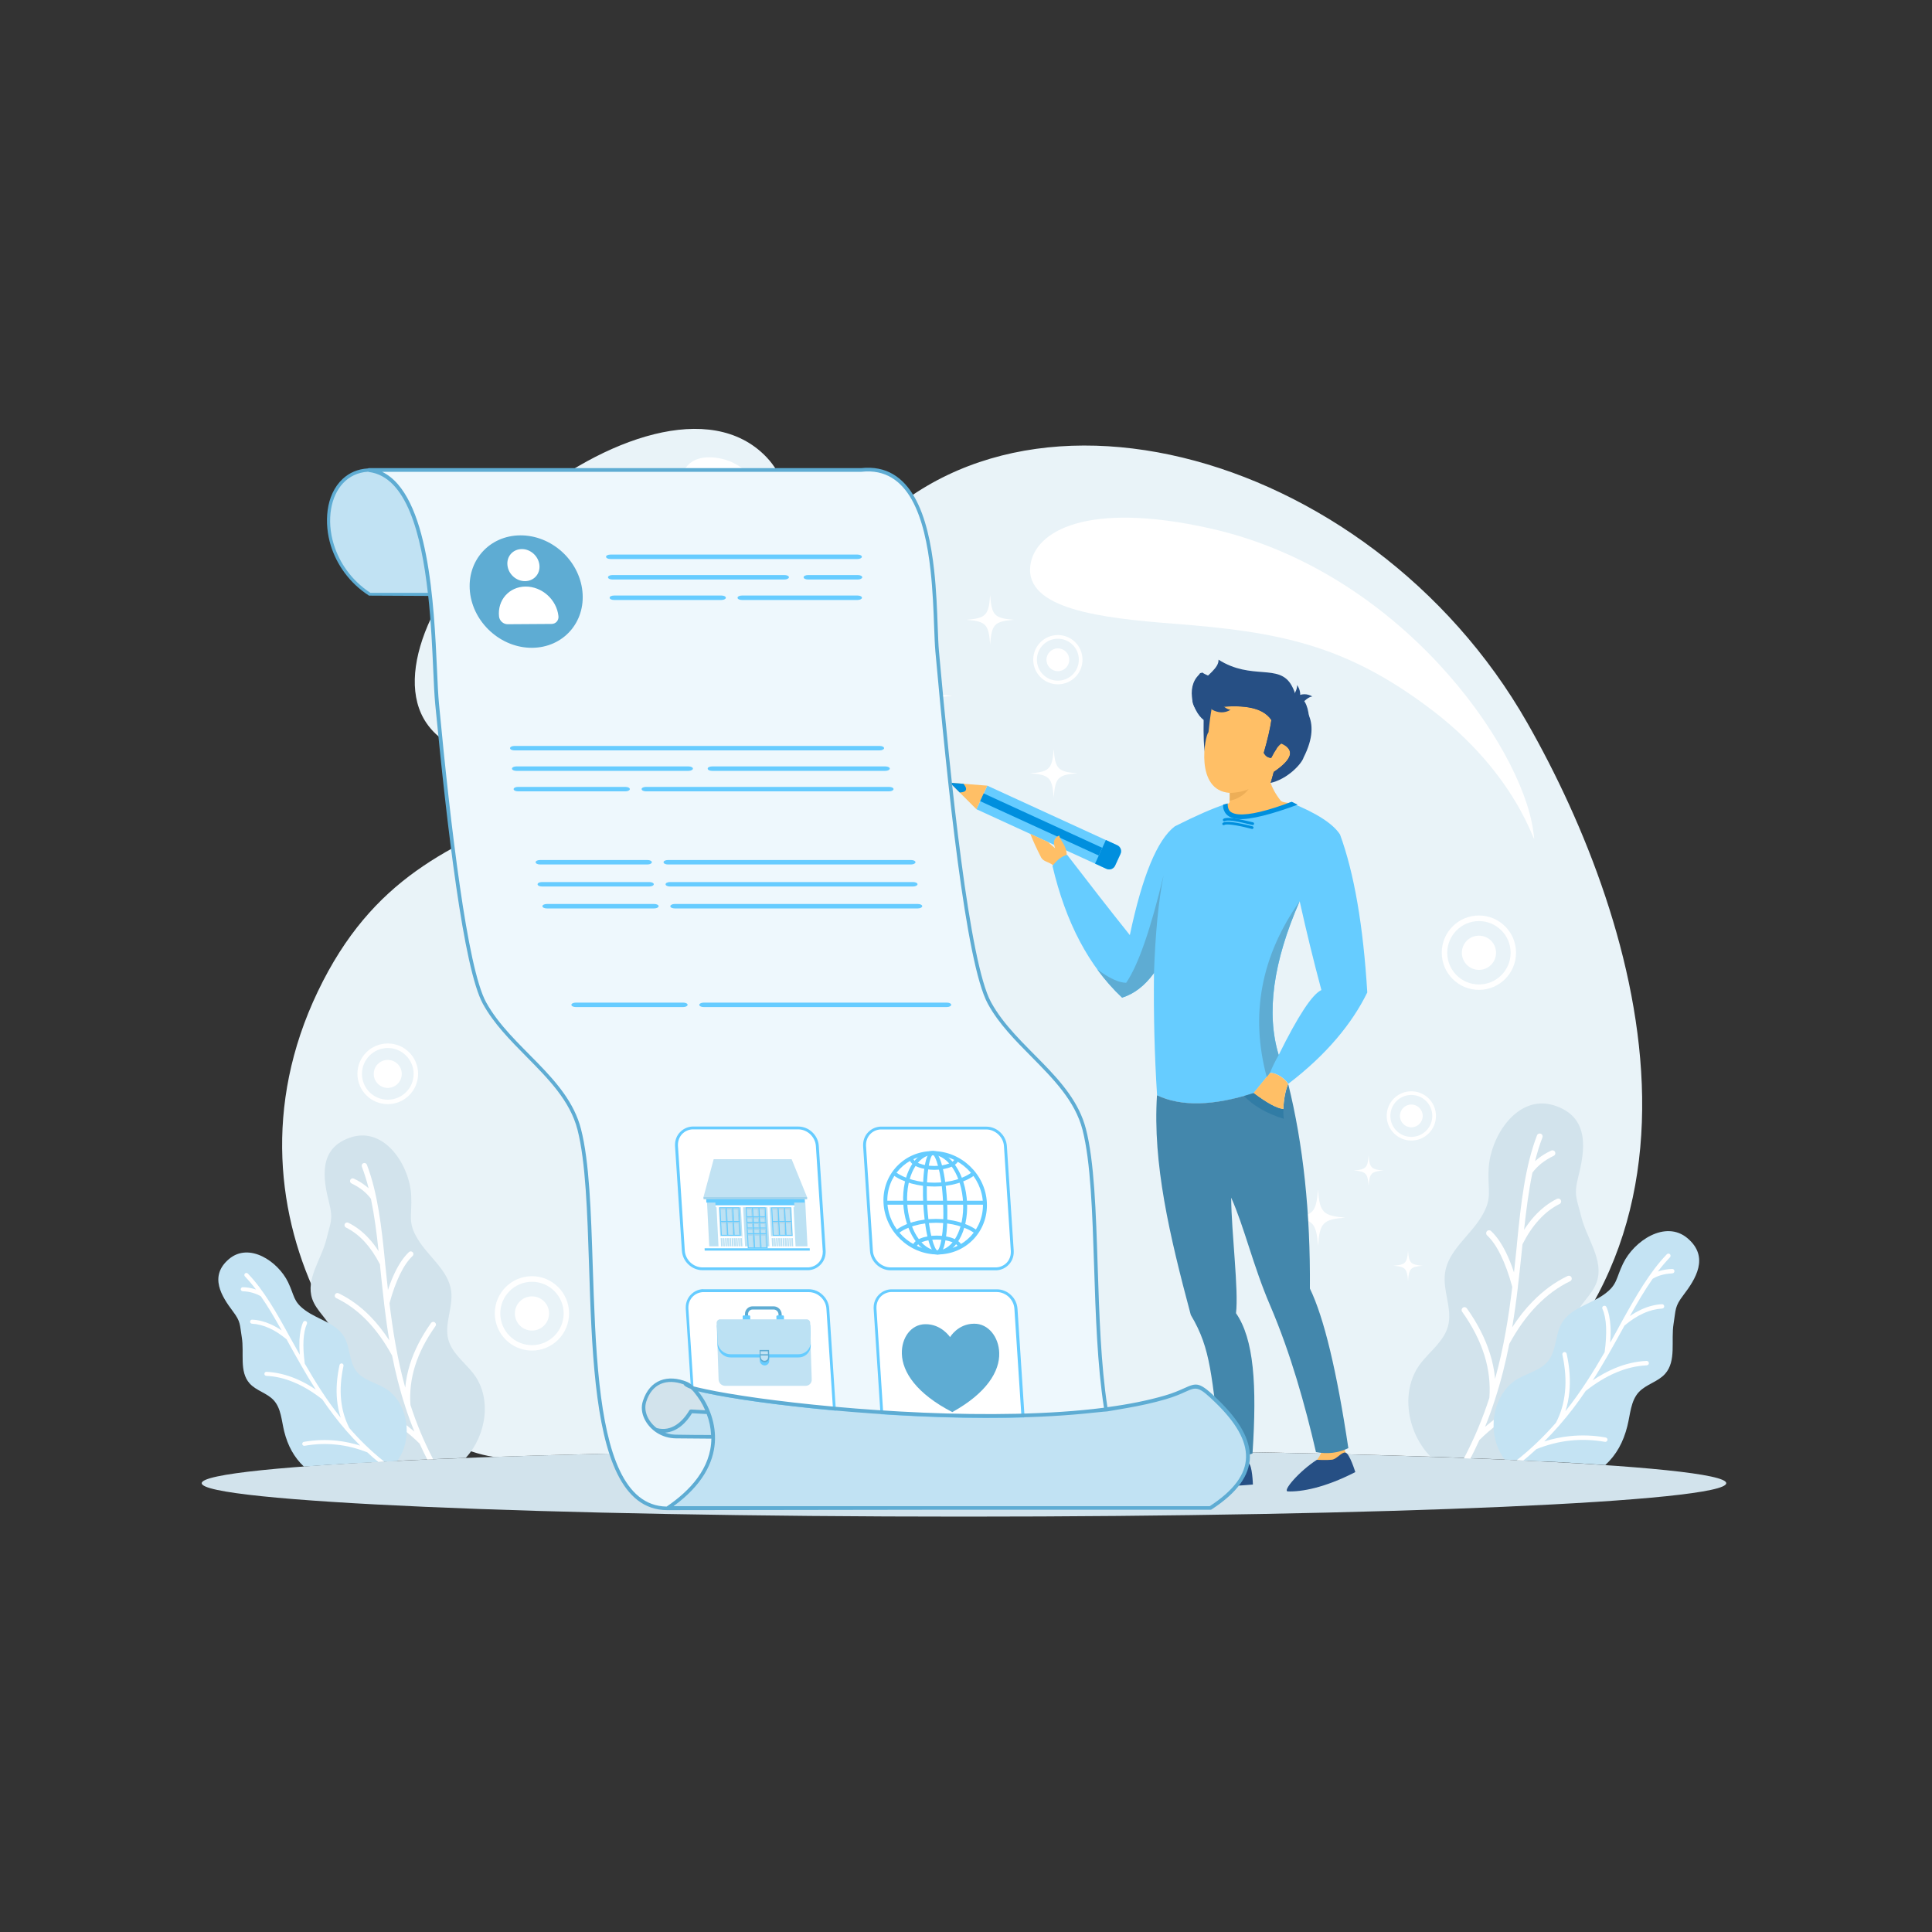 <svg xmlns="http://www.w3.org/2000/svg" enable-background="new 0 0 2000 2000" viewBox="0 0 2000 2000" id="Onlineregistrationform"><rect x="0" y="0" width="2000" height="2000" fill="#333333" stroke="none"/><path fill="#e9f3f8" fill-rule="evenodd" d="M997.9,1500.8c183.5,0,352.5,2.7,486.5,7.3c328-187.5,214.5-553,96.7-759.7
			c-163.9-287.7-551.3-391.1-711.5-161.6C652.1,898.5,442.3,789.7,329,1026.4c-113.3,236.6,58.8,463.5,182.3,481.8
			C645.4,1503.6,814.3,1500.8,997.9,1500.8L997.9,1500.8z M710.4,702.9c-84,63.9-222.8,113.4-269,45.5c-34.5-50.8,8-146,91.1-218.2
			c83.1-72.2,194.4-115.8,255-62.7C859.6,530.6,775.1,653.7,710.4,702.9z" clip-rule="evenodd" class="colore9eef8 svgShape"></path><path fill="#d2e3ec" fill-rule="evenodd" d="M997.9,1500.8c435.8,0,789.1,15.5,789.1,34.6c0,19.1-353.3,34.6-789.1,34.6c-435.8,0-789.1-15.5-789.1-34.6
			C208.8,1516.3,562.1,1500.8,997.9,1500.8z" clip-rule="evenodd" class="colord2deec svgShape"></path><path fill="#ffffff" fill-rule="evenodd" d="M1252.3,546.9c197.1,43.9,322.5,225.2,334.8,312.7c5,35.9-4.3-48.1-104.8-124.6
			c-89.8-68.4-159.8-81-266.7-89.3c-75.5-5.8-154.6-15.1-149-60.2C1071,549.8,1125.1,518.5,1252.3,546.9L1252.3,546.9z M737,473.5
			c33.9,2,54.6,29.9,56,62c0.6,13.7-10.1-22.1-47.7-27c-23.3-3.1-26.8,3.8-35.2-5.8C701.7,493.1,709.6,471.9,737,473.5z" clip-rule="evenodd" class="colorffffff svgShape"></path><path fill="#d2e3ec" fill-rule="evenodd" d="M489.5,1421.2c-9-11.3-21.7-20.6-25.4-34.5c-4.4-16.4,5.3-33.7,2.9-50.6c-3-21.2-23.4-35-34.5-53.3
			c-10.9-17.9-5.8-24-6.8-44.9c-1.5-31.6-27.4-71.4-61.9-60.7c-35,10.9-29.3,43.4-23.1,67.9c4.4,17.4,1.5,20-2.7,37.4
			c-5.2,21.1-21.8,41.5-14.8,62.1c4.3,12.7,16.8,21.3,21.3,34c5.1,14.3-1.1,29.9-3.5,44.9c-5,31.7,2.2,58,25.2,84.1
			c2.5,2.4,5,4.5,7.7,6.6c32.2-1.8,68.5-3.5,108.2-5l0.3-0.3C503.5,1485.9,509.8,1446.5,489.5,1421.2z" clip-rule="evenodd" class="colord2deec svgShape"></path><path fill="#ffffff" fill-rule="evenodd" d="M379.8,1205.7c-0.5-1.4-2.1-2.1-3.6-1.6c-1.4,0.5-2.1,2.1-1.6,3.6c2.7,7.2,5,14.6,7,22.4
			c-0.8-0.7-1.6-1.4-2.5-2.1c-3.8-3-8-5.7-12.8-7.9c-1.4-0.7-3-0.1-3.7,1.3c-0.6,1.4-0.1,3,1.3,3.7c4.4,2.1,8.3,4.5,11.7,7.2
			c3.2,2.6,6,5.5,8.4,8.7c3.5,16.9,5.9,35.1,7.9,54.2c-3.2-5-6.6-9.5-10.3-13.4c-6.3-6.9-13.3-12.2-21-16c-1.4-0.7-3-0.1-3.7,1.2
			c-0.7,1.4-0.1,3,1.2,3.7c7,3.5,13.5,8.4,19.4,14.8c5.8,6.4,11.1,14.1,15.8,23.3l0.5,5.2c1.2,11.4,2.4,23.1,3.8,35.1
			c0,0.1,0,0.2,0,0.3c1.5,12.5,3.2,25.3,5.4,38.2c-6-9.2-12.4-17.4-19.3-24.5c-10.1-10.4-21.2-18.5-33.2-24.3
			c-1.4-0.7-3-0.1-3.7,1.3c-0.7,1.4-0.1,3,1.3,3.7c11.5,5.5,22,13.2,31.7,23.2c9.6,9.9,18.3,22,26.1,36.3
			c3.4,17.2,7.7,34.7,13.5,52.4l0,0l0,0.1v0c2.8,8.7,6,17.4,9.6,26.2c-8.4-7.2-17.3-13.4-26.7-18.6c-13.1-7.3-27.2-12.7-42.2-16.2
			c-1.5-0.3-3,0.6-3.3,2.1c-0.3,1.5,0.6,3,2.1,3.3c14.6,3.4,28.2,8.6,40.8,15.6c12.5,7,24.1,15.7,34.7,26.3
			c2.5,5.4,5.1,10.9,7.9,16.4l6.1-0.3c-9.8-18.8-17.5-37.6-23.5-56.2c-1-13.5,0.6-27,4.8-40.5c4.3-13.7,11.3-27.4,21.1-41.1
			c0.9-1.2,0.6-3-0.7-3.9c-1.2-0.9-3-0.6-3.9,0.7c-10.1,14.2-17.3,28.4-21.8,42.6c-2.5,8.1-4.2,16.2-4.9,24.3
			c-8.3-30-12.9-59.3-16.3-87.3c3.2-11.9,6.9-21.9,10.9-30.1c4-8.2,8.3-14.5,13-18.9c1.1-1,1.2-2.8,0.1-3.9c-1-1.1-2.8-1.2-3.9-0.1
			c-5.2,4.9-9.9,11.7-14.2,20.5c-2.7,5.4-5.2,11.7-7.5,18.7c-0.8-7.4-1.6-14.7-2.3-21.8l-0.6-5.6c0-0.1,0-0.2,0-0.3
			C395,1269.6,391,1235.1,379.8,1205.7z" clip-rule="evenodd" class="colorffffff svgShape"></path><path fill="#c4e3f3" fill-rule="evenodd" d="M396.9,1436.1c-9.6-5.2-21.2-7.9-27.9-16.5c-7.9-10.2-6.3-25.1-13-36.1c-8.4-13.9-26.7-17.4-39.8-26.9
			c-12.9-9.3-11.1-15-18-29.3c-10.4-21.5-40.2-41.6-61.1-24c-21.2,17.9-7.5,38.9,4,54.2c8.2,10.9,7,13.4,9.2,26.9
			c2.7,16.2-2.9,35.4,8.1,47.7c6.8,7.6,18,9.9,24.9,17.4c7.8,8.5,8.1,21.1,10.9,32.3c3.7,14.8,10.2,26.8,20.4,36.4
			c27.6-2.1,60.1-4,96.7-5.8c2.8-4,5.1-8.4,6.7-13C425.8,1477,418.5,1447.7,396.9,1436.1z" clip-rule="evenodd" class="colorc4def3 svgShape"></path><path fill="#ffffff" fill-rule="evenodd" d="M256.6,1318.4c-0.8-0.8-2.1-0.9-3-0.1c-0.8,0.8-0.9,2.1-0.1,3c4,4.2,7.8,8.7,11.5,13.6
			c-0.8-0.3-1.5-0.5-2.3-0.7c-3.5-1-7.3-1.6-11.3-1.7c-1.2,0-2.1,0.9-2.2,2c0,1.2,0.9,2.1,2,2.2c3.7,0.1,7.1,0.7,10.3,1.6
			c3,0.9,5.8,2,8.5,3.6c7.5,10.7,14.5,22.7,21.6,35.4c-3.7-2.5-7.4-4.6-11.1-6.3c-6.4-2.9-12.9-4.6-19.4-4.9c-1.2-0.1-2.1,0.8-2.2,2
			c-0.1,1.2,0.8,2.1,2,2.2c5.9,0.3,11.9,1.9,17.9,4.6c6,2.7,11.9,6.6,17.9,11.6l1.9,3.5c4.2,7.6,8.5,15.4,13.1,23.3
			c0,0.1,0.1,0.2,0.1,0.2c4.7,8.3,9.7,16.6,15.1,25c-6.9-4.7-13.8-8.4-20.7-11.3c-10.1-4.2-20.2-6.6-30.3-7.1
			c-1.2-0.1-2.1,0.8-2.2,2c-0.1,1.2,0.8,2.1,2,2.2c9.6,0.4,19.3,2.7,28.9,6.8c9.6,4,19.3,9.9,29,17.5c7.5,11,15.7,21.9,24.9,32.5
			l0,0l0,0l0,0c4.5,5.2,9.3,10.3,14.4,15.4c-8-2.5-16-4.2-24.1-5.1c-11.3-1.2-22.7-0.8-34.2,1.2c-1.1,0.2-1.9,1.3-1.7,2.4
			c0.2,1.1,1.3,1.9,2.4,1.7c11.1-2,22.2-2.4,33-1.2c10.8,1.1,21.4,3.8,32,8c3.6,3.4,7.4,6.7,11.3,9.9l6.2-0.3
			c-13.7-10.9-25.6-22.6-36.1-34.7c-4.7-9.1-7.6-19-8.6-29.6c-1.1-10.8-0.2-22.4,2.5-34.9c0.2-1.1-0.5-2.2-1.6-2.5
			c-1.1-0.2-2.2,0.5-2.5,1.6c-2.8,12.9-3.7,24.9-2.6,36.2c0.6,6.4,1.9,12.5,3.8,18.4c-14.7-18.4-26.6-37.5-37.2-56
			c-1.2-9.2-1.7-17.3-1.3-24.2c0.4-6.9,1.5-12.5,3.5-17c0.5-1.1,0-2.3-1.1-2.8c-1.1-0.5-2.3,0-2.8,1.1c-2.2,4.9-3.4,11.1-3.8,18.5
			c-0.2,4.6-0.1,9.7,0.3,15.2c-2.8-4.9-5.4-9.8-8.1-14.5l-2.1-3.7c0-0.1-0.1-0.1-0.1-0.2C286.1,1358.5,273.1,1335.6,256.6,1318.4z" clip-rule="evenodd" class="colorffffff svgShape"></path><path fill="#d2e3ec" fill-rule="evenodd" d="M1471.3,1410.5c9.8-12.3,23.6-22.5,27.7-37.7c4.8-17.9-5.8-36.8-3.1-55.2c3.3-23.1,25.6-38.1,37.7-58.1
			c11.8-19.6,6.3-26.2,7.4-49c1.6-34.4,29.9-77.9,67.5-66.3c38.2,11.9,32,47.4,25.3,74.1c-4.8,19-1.7,21.8,3,40.8
			c5.6,23,23.8,45.3,16.2,67.8c-4.7,13.9-18.3,23.3-23.2,37.1c-5.6,15.6,1.2,32.6,3.8,49c5.5,34.6-2.4,63.3-27.5,91.8
			c-3,2.9-6.2,5.5-9.5,8c-34.7-1.8-73.5-3.4-115.6-4.8c-0.6-0.6-1.2-1.2-1.7-1.8C1456.1,1481.2,1449.3,1438.1,1471.3,1410.5z" clip-rule="evenodd" class="colord2deec svgShape"></path><path fill="#ffffff" fill-rule="evenodd" d="M1591.1,1175.3c0.6-1.6,2.3-2.3,3.9-1.7c1.6,0.6,2.3,2.3,1.7,3.9c-3,7.8-5.5,16-7.6,24.5
			c0.9-0.8,1.8-1.5,2.7-2.3c4.1-3.3,8.8-6.2,14-8.6c1.5-0.7,3.3-0.1,4,1.4c0.7,1.5,0.1,3.3-1.4,4c-4.8,2.3-9,4.9-12.8,7.9
			c-3.5,2.8-6.6,6-9.2,9.5c-3.9,18.4-6.4,38.3-8.7,59.2c3.5-5.4,7.2-10.3,11.2-14.6c6.9-7.5,14.5-13.3,22.9-17.5
			c1.5-0.7,3.3-0.1,4,1.4c0.7,1.5,0.1,3.3-1.4,4c-7.7,3.8-14.7,9.2-21.1,16.2c-6.4,6.9-12.1,15.4-17.2,25.4l-0.6,5.7
			c-1.3,12.5-2.6,25.2-4.2,38.3c0,0.1,0,0.3,0,0.4c-1.6,13.6-3.5,27.6-5.9,41.7c6.5-10.1,13.5-19,21.1-26.7
			c11-11.3,23.1-20.2,36.3-26.5c1.5-0.7,3.3-0.1,4,1.4c0.7,1.5,0.1,3.3-1.4,4c-12.5,6-24,14.5-34.5,25.3c-10.5,10.8-20,24-28.5,39.6
			c-3.7,18.8-8.4,37.9-14.7,57.2l0,0l0,0.1l0,0c-3.1,9.5-6.5,19-10.4,28.6c9.1-7.8,18.8-14.6,29.1-20.3c14.3-8,29.7-13.8,46.1-17.6
			c1.6-0.4,3.3,0.6,3.6,2.3c0.4,1.6-0.6,3.2-2.3,3.6c-15.9,3.7-30.7,9.4-44.5,17c-13.6,7.6-26.3,17.1-37.9,28.7
			c-2.9,6.4-5.9,12.7-9.2,19.1l-6.7-0.3c11-21,19.6-41.9,26.3-62.6c1.1-14.7-0.6-29.5-5.2-44.2c-4.7-14.9-12.3-29.9-23-44.9
			c-1-1.4-0.6-3.2,0.7-4.2c1.4-1,3.2-0.6,4.2,0.7c11,15.5,18.9,31,23.8,46.5c2.8,8.8,4.6,17.6,5.4,26.5
			c9.1-32.7,14.1-64.7,17.8-95.2c-3.5-12.9-7.5-23.9-11.9-32.8c-4.3-8.9-9.1-15.8-14.2-20.6c-1.2-1.1-1.3-3.1-0.1-4.3
			c1.1-1.2,3.1-1.3,4.3-0.1c5.6,5.3,10.8,12.8,15.5,22.4c2.9,5.9,5.6,12.7,8.2,20.4c0.9-8.1,1.7-16,2.5-23.8l0.6-6.1
			c0-0.1,0-0.2,0-0.3C1574.5,1245.1,1578.8,1207.4,1591.1,1175.3z" clip-rule="evenodd" class="colorffffff svgShape"></path><path fill="#c4e3f3" fill-rule="evenodd" d="M1572.4,1426.7c10.5-5.7,23.1-8.6,30.4-18c8.7-11.1,6.9-27.4,14.2-39.4c9.1-15.2,29.1-19,43.5-29.3
			c14.1-10.1,12.1-16.4,19.7-32c11.3-23.5,43.9-45.4,66.7-26.2c23.1,19.6,8.2,42.5-4.4,59.1c-9,11.8-7.6,14.7-10,29.3
			c-2.9,17.7,3.1,38.6-8.8,52c-7.4,8.3-19.7,10.8-27.2,18.9c-8.5,9.2-8.8,23.1-11.9,35.3c-4.1,16.4-11.3,29.6-22.8,40.2
			c-30.1-2.1-65.1-4-104.2-5.7c-3.4-4.7-6.2-9.8-8.1-15.3C1540.9,1471.4,1548.9,1439.4,1572.4,1426.7z" clip-rule="evenodd" class="colorc4def3 svgShape"></path><path fill="#ffffff" fill-rule="evenodd" d="M1725.5 1298.4c.9-.9 2.3-.9 3.2-.1.9.9.9 2.3.1 3.2-4.4 4.6-8.6 9.5-12.6 14.8.8-.3 1.7-.6 2.5-.8 3.8-1.1 7.9-1.7 12.3-1.9 1.3 0 2.3.9 2.4 2.2 0 1.3-.9 2.3-2.2 2.4-4 .2-7.7.7-11.2 1.7-3.3.9-6.4 2.2-9.2 3.9-8.2 11.7-15.8 24.8-23.6 38.6 4-2.8 8.1-5 12.1-6.9 7-3.2 14.1-5 21.1-5.4 1.3-.1 2.3.9 2.4 2.1.1 1.3-.9 2.3-2.1 2.4-6.5.4-13 2-19.5 5-6.5 2.9-13 7.1-19.5 12.6l-2.1 3.8c-4.6 8.3-9.3 16.8-14.2 25.4 0 .1-.1.2-.1.2-5.2 9-10.6 18.2-16.5 27.3 7.5-5.1 15.1-9.2 22.6-12.4 11-4.6 22.1-7.2 33.1-7.7 1.3-.1 2.3.9 2.4 2.2.1 1.3-.9 2.3-2.2 2.4-10.5.5-21 2.9-31.6 7.4-10.5 4.4-21 10.8-31.6 19.1-8.1 12-17.1 23.9-27.2 35.5l0 0 0 0 0 0c-5 5.7-10.2 11.3-15.7 16.8 8.7-2.8 17.5-4.6 26.3-5.5 12.3-1.3 24.8-.9 37.3 1.4 1.2.2 2.1 1.4 1.9 2.6-.2 1.2-1.4 2.1-2.6 1.9-12.2-2.1-24.2-2.6-36.1-1.3-11.7 1.2-23.4 4.2-34.9 8.8-4.3 4-8.8 7.9-13.5 11.8l-6.9-.3c15.5-12.2 28.8-25.3 40.6-38.8 5.2-9.9 8.3-20.7 9.4-32.3 1.2-11.8.2-24.5-2.7-38.1-.3-1.2.5-2.4 1.7-2.7 1.2-.3 2.4.5 2.7 1.7 3.1 14 4 27.2 2.8 39.5-.7 7-2 13.6-4.1 20 16-20.1 29-40.9 40.6-61.1 1.4-10.1 1.8-18.9 1.5-26.4-.4-7.5-1.6-13.7-3.8-18.5-.5-1.2 0-2.5 1.2-3 1.2-.5 2.5 0 3 1.2 2.4 5.4 3.7 12.1 4.2 20.2.3 5 .1 10.5-.3 16.6 3-5.4 5.9-10.6 8.8-15.9l2.2-4.1c0-.1.1-.2.1-.2C1693.3 1342.1 1707.5 1317.1 1725.5 1298.4zM940.6 673.2c-2.8 38.8-8.5 44.1-45.5 47.1 37 3 42.7 8.3 45.5 47.1 2.8-38.8 8.5-44.1 45.5-47.1C949.1 717.3 943.4 711.9 940.6 673.2L940.6 673.2zM1090.8 775.4c-1.5 20.7-4.6 23.6-24.3 25.1 19.7 1.6 22.8 4.4 24.3 25.1 1.5-20.7 4.6-23.5 24.3-25.1C1095.4 798.9 1092.3 796.1 1090.8 775.4L1090.8 775.4zM1025 616.1c-1.5 21-4.6 23.9-24.6 25.5 20 1.6 23.1 4.5 24.6 25.5 1.5-21 4.6-23.9 24.6-25.5C1029.6 640 1026.5 637.1 1025 616.1zM886.1 1308.7c2.3 31.4 6.9 35.7 36.9 38.2-29.9 2.4-34.6 6.7-36.9 38.2-2.3-31.4-6.9-35.7-36.9-38.2C879.2 1344.4 883.8 1340.1 886.1 1308.7L886.1 1308.7zM764.4 1391.5c1.2 16.8 3.7 19.1 19.7 20.4-16 1.3-18.5 3.6-19.7 20.4-1.2-16.8-3.7-19.1-19.7-20.4C760.7 1410.6 763.2 1408.3 764.4 1391.5L764.4 1391.5zM817.7 1262.5c1.2 17 3.7 19.3 19.9 20.6-16.2 1.3-18.7 3.7-19.9 20.6-1.2-17-3.7-19.3-19.9-20.6C813.9 1281.8 816.4 1279.4 817.7 1262.5zM1364.4 1231.3c-1.8 24-5.3 27.4-28.2 29.2 22.9 1.8 26.5 5.2 28.2 29.2 1.8-24 5.3-27.4 28.2-29.2C1369.7 1258.6 1366.1 1255.3 1364.4 1231.3L1364.4 1231.3zM1457.6 1294.7c-.9 12.8-2.8 14.6-15.1 15.6 12.2 1 14.1 2.8 15.1 15.6.9-12.8 2.8-14.6 15.1-15.6C1460.4 1309.3 1458.5 1307.5 1457.6 1294.7L1457.6 1294.7zM1416.8 1195.9c-.9 13-2.9 14.8-15.3 15.8 12.4 1 14.3 2.8 15.3 15.8.9-13 2.9-14.8 15.3-15.8C1419.6 1210.7 1417.7 1208.9 1416.8 1195.9z" clip-rule="evenodd" class="colorffffff svgShape"></path><path fill="#66ccff" fill-rule="evenodd" d="M1010.8,837.7l11.2-24.4c60,27.5,74.7,34.2,134.7,61.8c3.4,1.5,4.8,5.5,3.3,8.9l-5.6,12.2
			c-1.5,3.3-5.5,4.8-8.9,3.3C1085.5,871.9,1070.8,865.2,1010.8,837.7z" clip-rule="evenodd" class="color88b9e3 svgShape"></path><polygon fill="#ffbf66" fill-rule="evenodd" points="1022 813.3 1010.8 837.7 983.4 810.3" clip-rule="evenodd" class="colorf9af79 svgShape"></polygon><rect width="8.8" height="135.1" x="1073.5" y="786" fill="#008fde" fill-rule="evenodd" clip-rule="evenodd" transform="rotate(-65.362 1077.822 853.573)" class="color4189c9 svgShape"></rect><path fill="#008fde" fill-rule="evenodd" d="M1144.8 869.6l-11.2 24.4 11.8 5.4c3.3 1.5 7.3.1 8.9-3.3l5.6-12.2c1.5-3.3.1-7.3-3.3-8.9L1144.8 869.6zM993.5 820.4c7.2-.4 8.5-3.4 3.9-9l-14-1.1L993.5 820.4z" clip-rule="evenodd" class="color4189c9 svgShape"></path><path fill="#ffbf66" fill-rule="evenodd" d="M1104.3,886c-0.2-11.8-6.5-14.7-7.8-21.1c-5.4,2.4-6.8,6.8-4.2,13.2c-2.5-2-4.9-4.1-7.3-6.4
			c-7.9-3.6-14-6.4-18.4-8.5c2.7,7.1,6.5,15.3,11.3,24.7c2.9,4.5,7.2,3.7,12.6,8.1C1095.1,890.6,1099.7,887.3,1104.3,886z" clip-rule="evenodd" class="colorf9af79 svgShape"></path><path fill="#264f84" fill-rule="evenodd" d="M1259.2,796.8c36.7,13.3,60.3,14.6,70.7,3.9c10.6-2.5,17.5-11.8,20.7-28.1c10.9-24.8,1.6-64.4-13.8-44.8
			c-12.7-32.5-63.8-13.7-92.5-31.7c-17.5,11.4-10.8,39.6,1.7,49.2C1245.5,777.6,1247.2,794.9,1259.2,796.8z" clip-rule="evenodd" class="color263c84 svgShape"></path><path fill="#264f84" fill-rule="evenodd" d="M1345,731.3c-4-3.1-5.2-6.4-3.8-10c6.1-3.4,11.9-3.5,17.4-0.3C1355.3,721.1,1350.7,724.6,1345,731.3z" clip-rule="evenodd" class="color263c84 svgShape"></path><path fill="#264f84" fill-rule="evenodd" d="M1337.5 722.7c2.8 3.2 5.4 3.9 7.8 2.1 1.5-6 .6-11.2-2.6-15.7C1343.1 712.1 1341.3 716.7 1337.5 722.7zM1318 736.3c6.9-2.7 12.2-1.8 15.7 2.7-.3 10.4-5.7 31.2-13.9 35.8C1318.4 773.9 1318.7 751.9 1318 736.3z" clip-rule="evenodd" class="color263c84 svgShape"></path><path fill="#264f84" fill-rule="evenodd" d="M1315.5,726.3c11.7,5.7,15.6,10.8,11.6,15.4c-17.7,2.6-34.6,0.7-50.7-5.7
			C1286.1,736.8,1299.1,733.6,1315.5,726.3z" clip-rule="evenodd" class="color263c84 svgShape"></path><path fill="#264f84" fill-rule="evenodd" d="M1246.8,743.8c13.2-13.4,38.2-15,72.7-2.4c21.8-5.4,26.7-15.5,17.5-31.9c-13-23.1-41.1-4.8-75.6-26.6
			C1262.6,699.8,1211.3,714.3,1246.8,743.8z" clip-rule="evenodd" class="color263c84 svgShape"></path><path fill="#ffbf66" fill-rule="evenodd" d="M1329.6,755.2c-9.1-2-8.3,16.8-7.6,26.1C1323.4,799.6,1344,758.2,1329.6,755.2z" clip-rule="evenodd" class="colorf9af79 svgShape"></path><path fill="#ffbf66" fill-rule="evenodd" d="M1340.3,831.3c-5.1,0.4-13-0.6-14.5-2.4c-5.4-6.8-9.1-14-10.5-18.5c1-3,2.2-6.8,3.3-11.3
			c19.5-13.2,22.2-23,8-29.4c-2.9,1.6-6.4,6.5-10.6,14.8c-3.4-0.1-5.9-1.9-7.7-5.2c4-13.9,6.6-25.3,7.9-34
			c-9.6-14.3-32.1-16.3-61.8-12.5c-1.4,7.9-2.5,16.3-3.4,25.2c-3.7,3.4-14.5,60.5,22.1,62.8c0.2,4.2-0.1,9.3-0.4,9.9
			c-0.4,0.9-1.9,1.8-4,2.5l0,0C1268,852.7,1291.9,852,1340.3,831.3z" clip-rule="evenodd" class="colorf9af79 svgShape"></path><path fill="#264f84" fill-rule="evenodd" d="M1254.3,732.9c29.8-3.9,52.2-1.8,61.8,12.5c-1.2,8.7-3.8,20-7.9,34c1.7,3.3,4.3,5.1,7.7,5.2
			c4.2-8.3,7.8-13.2,10.6-14.8c14.2,6.4,11.5,16.2-8,29.4c-1.1,4.6-2.2,8.3-3.3,11.3c17.5-3.9,32.2-19.6,34.3-26.4
			c20.5-40.3-2.4-57.4-14.6-63.6c-5.4-39.9-63.4-4.6-92.4-23.9C1231.1,712.5,1245.3,732.5,1254.3,732.9z" clip-rule="evenodd" class="color263c84 svgShape"></path><path fill="#edae57" fill-rule="evenodd" d="M1292.6,816.8c-4.8,2.3-11.3,3.7-19.6,4.1c0.2,2.8,0,6-0.1,8C1281.2,827.3,1287.8,823.2,1292.6,816.8z" clip-rule="evenodd" class="colored7d57 svgShape"></path><path fill="#264f84" fill-rule="evenodd" d="M1258.6,723.1c-4.5,3.5-5.9,7.2-4.3,11.3c6.9,3.9,13.4,4,19.6,0.4C1270.1,734.6,1265,730.6,1258.6,723.1z" clip-rule="evenodd" class="color263c84 svgShape"></path><path fill="#ffbf66" fill-rule="evenodd" d="M1386.4,1482.8l6.6,21.2c1.1,2.6,4.5,8.8,5.2,11.3c2.3,9.3-43.2,2.5-35-3.9c0.7-0.6,5.2-6.9,4.7-10.1
			c-0.8-5-3-12.7-3-12.7L1386.4,1482.8z" clip-rule="evenodd" class="colorf9af79 svgShape"></path><path fill="#264f84" fill-rule="evenodd" d="M1363.2,1511.2c0,0,10.4,0.5,15.5-0.1c5.1-0.5,10.2-8.2,14.1-7.4c4.3,0.8,10.2,20.2,10.2,20.2
			c-31.9,16.4-55.8,20.5-69.8,20C1327.1,1543.7,1345.1,1522.8,1363.2,1511.2z" clip-rule="evenodd" class="color263c84 svgShape"></path><path fill="#ffbf66" fill-rule="evenodd" d="M1291.8,1492.9l0.8,22.2c0.4,2.8,2.1,9.7,2,12.3c-0.2,9.6-42.4-9-32.7-13c0.9-0.4,6.8-5.3,7.2-8.6
			c0.5-5.1,0.5-13,0.5-13L1291.8,1492.9z" clip-rule="evenodd" class="colorf9af79 svgShape"></path><path fill="#264f84" fill-rule="evenodd" d="M1261.9,1514.2c0,0,9.9,3.2,15,4c5.1,0.8,12-5.2,15.6-3.5c3.9,1.9,4.5,22.1,4.5,22.1s-59.2,5.1-72.6,1
			C1218.5,1536,1241.4,1520.6,1261.9,1514.2z" clip-rule="evenodd" class="color263c84 svgShape"></path><path fill="#66ccff" fill-rule="evenodd" d="M1089.5,896.3c13.7,58.6,37.7,104.1,72.1,136.4c12.4-3.8,23.4-12.2,33-25.4c-0.5,42.4,0.5,84.6,3.2,126.6
			c25.1,11.9,58.4,11.1,100-2.3l16.9-20.8c4.3-0.8,14.2,3.9,18.9,11.2c39.5-30.1,66.1-62.5,81.8-94.6
			c-4.2-69.1-13.6-123.6-28.2-163.5c-7.3-11.3-24.6-22.4-51.8-33.3c-45,19.3-67.2,19.9-66.6,1.8c-13.2,4.3-30.8,12-52.6,23
			c-18.2,13.8-33.7,51.4-46.6,112.6c-20.9-26.1-42.5-53.9-64.9-83.1C1099.5,886.2,1094.5,890,1089.5,896.3L1089.5,896.3z
			 M1323.7,1092.1c-13.1-43-5.9-96.1,21.7-159.2c6.9,31.1,14.4,61.8,22.5,92C1358.4,1029.2,1343.7,1051.7,1323.7,1092.1z" clip-rule="evenodd" class="color88b9e3 svgShape"></path><path fill="#4387ac" fill-rule="evenodd" d="M1328.5,1148.1c-6.4-0.5-16.7-6-30.8-16.6c-41.6,13.4-74.9,14.2-100,2.3c-4.5,70.7,12.9,144.8,35,227.4
			c21.6,36.3,20.7,61.7,32.2,145.4c6.4,4.6,16.9,3.9,31.7-2c4.7-71.3,1.4-118.5-17.1-145.2c2.9-23.9-4.7-82.7-5-119.6
			c13.5,30,22.7,70.6,40.3,111.5c21.4,49.9,36.2,103.2,47.5,151.9c11.9,2.3,23.1,0.9,33.5-4.1c-12-80-25.2-135.1-39.8-165.2
			c0.6-78.7-6.9-149.3-22.5-212C1330.6,1129.4,1328.9,1138.1,1328.5,1148.1z" clip-rule="evenodd" class="color4361ac svgShape"></path><path fill="#ffbf66" fill-rule="evenodd" d="M1297.7,1131.5c14.2,10.6,24.5,16.1,30.8,16.6c0.4-10,2-18.7,4.9-26.1c-4.7-7.3-14.6-12.1-18.9-11.2
			L1297.7,1131.5z" clip-rule="evenodd" class="colorf9af79 svgShape"></path><path fill="#5eacd3" fill-rule="evenodd" d="M1194.6 1007.3c1.4-41.2 4.7-74.9 9.9-101.2-13.3 55.9-26.2 93-38.7 111.3-7.9-.2-17.9-4.9-30-14 7.8 10.8 16.4 20.6 25.8 29.4C1174 1028.9 1185 1020.5 1194.6 1007.3zM1314.6 1110.8c2.4-6 5.4-12.2 9.1-18.7-13.1-43-5.9-96.1 21.7-159.2-40 56.9-51.4 117.6-34.1 182L1314.6 1110.8z" clip-rule="evenodd" class="color5e9bd3 svgShape"></path><path fill="#317ca5" fill-rule="evenodd" d="M1329,1158.2c-0.5-3.6-0.6-7-0.4-10c-6.4-0.5-16.7-6-30.8-16.6c-3.4,1.1-6.7,2.1-9.9,3
			C1297.7,1144.9,1311.5,1152.8,1329,1158.2z" clip-rule="evenodd" class="color3155a5 svgShape"></path><path fill="#008fde" fill-rule="evenodd" d="M1270.9,831.7c-0.1,1.9,0.3,4.3,0.8,5.6h0c0.6,1.6,1.7,2.9,3.4,3.8c1.8,1,4.3,1.7,7.4,1.9
			c11.2,0.8,28.9-3.4,54.7-13l6.1,3c-26.5,9.9-49.2,15.7-61.1,14.9c-3.9-0.3-7-1.1-9.5-2.5c-2.7-1.5-4.5-3.6-5.6-6.4v0
			c-0.8-2-1.1-3.5-0.9-6.1L1270.9,831.7z" clip-rule="evenodd" class="color4189c9 svgShape"></path><path fill="#008fde" fill-rule="evenodd" d="M1268,850c-0.7,0.4-1.5,0.2-1.9-0.5c-0.4-0.7-0.2-1.5,0.5-1.9c1.7-1,5.2-1.2,10.4-0.5
			c5,0.7,11.8,2.1,20.2,4.2c0.7,0.2,1.2,1,1,1.7c-0.2,0.7-1,1.2-1.7,1c-8.4-2.1-15.1-3.5-19.9-4.2C1272,849.2,1269.2,849.3,1268,850
			L1268,850z M1267.4,854c1.1-0.7,4-0.7,8.6-0.1c4.9,0.6,11.5,2,19.9,4.2c0.7,0.2,1.5-0.3,1.7-1c0.2-0.7-0.3-1.5-1-1.7
			c-8.5-2.2-15.2-3.6-20.2-4.2c-5.3-0.7-8.7-0.5-10.4,0.5c-0.7,0.4-0.9,1.3-0.5,1.9C1265.9,854.1,1266.7,854.4,1267.4,854z" clip-rule="evenodd" class="color4189c9 svgShape"></path><g fill="#00142e" class="color000000 svgShape"><path fill="#eef8fd" fill-rule="evenodd" d="M891.5,486.5H630.2H382c70.9,8.6,65.4,188.9,70.4,241.9c12.1,126.6,29.3,273.7,49.1,310
			c26.1,47.6,84.4,77.9,98,130.7c27.3,105.9-15.1,404.6,98,392.1h261.4h248.2c-96.5-11.7-58.6-290.5-84.8-392.1
			c-13.6-52.8-71.9-83-98-130.7c-22.8-41.6-42-229.1-54.1-364.1C966.1,629.3,974.8,477.3,891.5,486.5z" clip-rule="evenodd" class="coloreef8fd svgShape"></path><path fill="#c1e2f3" fill-rule="evenodd" d="M1207.1,1561.1h45.9c52.4-33.9,49-69.2,7-110.1c-26.1-25.5-20.2-14.1-53.8-4.3
			c-155.9,45.7-508.4-3.4-496.3-14.4c10,0.7,68.6,70.3-19.3,129.3l268.3-0.4h210.2H1207.1z" clip-rule="evenodd" class="colorc1ddf3 svgShape"></path><path fill="#d2e3ec" fill-rule="evenodd" d="M738.2,1487.4c-0.5-17.9-7.6-33.1-14.7-42.9c-1.5-2.1-3-3.9-4.5-5.5c-2.5-2.5-5.2-4.7-8.2-6.5
			c-0.3-0.1-0.6-0.2-0.9-0.2c0,0,0.2,0,0.5,0c-16-6.6-35.7-5.3-43.2,18.3c-5.2,16.2,10.5,37.3,34.6,36.5
			C717.3,1487.3,725.5,1487.4,738.2,1487.4z" clip-rule="evenodd" class="colord2deec svgShape"></path><path fill="#c4e3f3" fill-rule="evenodd" d="M733,1462l-17.6-1c-9.6,16.1-22.4,22.8-35.6,19.3c0,0.6,1.4,0.7,1.4,1.2c5.7,3.6,12.7,5.7,20.7,5.5
			c15.4,0.2,23.6,0.3,36.4,0.3C737.9,1478,735.9,1469.5,733,1462z" clip-rule="evenodd" class="colorc4def3 svgShape"></path><path fill="#c1e2f3" fill-rule="evenodd" d="M382,486.5c-53.1,2-58.8,90.1,1,128.8h62.1C438.3,553.5,422.8,491.5,382,486.5z" clip-rule="evenodd" class="colorc1ddf3 svgShape"></path><path fill="#5eacd3" fill-rule="evenodd" d="M602.9,612c3.4,32.2-19.9,58.4-52.1,58.6c-32.1,0.2-60.9-25.7-64.3-57.8c-3.4-32.2,19.9-58.4,52.1-58.6
				C570.7,554,599.5,579.8,602.9,612z" clip-rule="evenodd" class="color5e9bd3 svgShape"></path><path fill="#ffffff" fill-rule="evenodd" d="M558.4 584.9c1 9.2-5.7 16.6-14.8 16.7-9.2.1-17.4-7.3-18.3-16.5-1-9.2 5.7-16.6 14.8-16.7C549.2 568.3 557.4 575.7 558.4 584.9zM544.1 607.2L544.1 607.2c-17 .1-29.3 14-27.5 31l0 0c.5 4.5 4.5 8 8.9 8l45.4-.3c4.5 0 7.7-3.7 7.2-8.1l0 0C576.3 620.8 561.1 607.1 544.1 607.2z" clip-rule="evenodd" class="colorffffff svgShape"></path><path fill="#66ccff" fill-rule="evenodd" d="M631.9 574.1h255.8c2.5 0 4.5 1 4.5 2.3v0c0 1.2-2 2.3-4.5 2.3H631.9c-2.5 0-4.5-1-4.5-2.3v0C627.3 575.1 629.4 574.1 631.9 574.1zM633.9 595.3h178.3c2.5 0 4.5 1 4.5 2.3v0c0 1.2-2.1 2.3-4.5 2.3H633.9c-2.5 0-4.5-1-4.5-2.3v0C629.4 596.3 631.4 595.3 633.9 595.3zM635.6 616.5h111.3c2.5 0 4.5 1 4.5 2.3v0c0 1.2-2 2.3-4.5 2.3H635.6c-2.5 0-4.5-1-4.5-2.3v0C631 617.5 633.1 616.5 635.6 616.5zM768 616.5h119.8c2.5 0 4.5 1 4.5 2.3v0c0 1.2-2.1 2.3-4.5 2.3H768c-2.5 0-4.5-1-4.5-2.3v0C763.5 617.5 765.5 616.5 768 616.5zM836.4 595.3h51.7c2.5 0 4.5 1 4.5 2.3v0c0 1.2-2.1 2.3-4.5 2.3h-51.7c-2.5 0-4.5-1-4.5-2.3v0C831.9 596.3 833.9 595.3 836.4 595.3zM532.5 772.2h378.2c2.5 0 4.5 1 4.5 2.3v0c0 1.2-2.1 2.3-4.5 2.3H532.5c-2.5 0-4.5-1-4.5-2.3v0C528 773.2 530 772.2 532.5 772.2zM534.5 793.4h178.3c2.5 0 4.5 1 4.5 2.3v0c0 1.2-2.1 2.3-4.5 2.3H534.5c-2.5 0-4.5-1-4.5-2.3v0C530 794.4 532 793.4 534.5 793.4zM536.2 814.6h111.3c2.5 0 4.5 1 4.5 2.3v0c0 1.2-2 2.3-4.5 2.3H536.2c-2.5 0-4.5-1-4.5-2.3v0C531.7 815.6 533.7 814.6 536.2 814.6zM668.7 814.6h251.8c2.5 0 4.5 1 4.5 2.3l0 0c0 1.2-2.1 2.3-4.5 2.3H668.7c-2.5 0-4.5-1-4.5-2.3l0 0C664.1 815.6 666.2 814.6 668.7 814.6zM737.1 793.4h179.5c2.5 0 4.5 1 4.5 2.3v0c0 1.2-2.1 2.3-4.5 2.3H737.1c-2.5 0-4.5-1-4.5-2.3v0C732.5 794.4 734.6 793.4 737.1 793.4zM559 890.3h111.3c2.5 0 4.5 1 4.5 2.3v0c0 1.2-2 2.3-4.5 2.3H559c-2.5 0-4.5-1-4.5-2.3v0C554.4 891.3 556.5 890.3 559 890.3zM691.4 890.3h251.8c2.5 0 4.5 1 4.5 2.3l0 0c0 1.2-2.1 2.3-4.5 2.3H691.4c-2.5 0-4.5-1-4.5-2.3l0 0C686.9 891.3 688.9 890.3 691.4 890.3zM561 913.1h111.3c2.5 0 4.5 1 4.5 2.3v0c0 1.2-2 2.3-4.5 2.3H561c-2.5 0-4.5-1-4.5-2.3v0C556.5 914.1 558.5 913.1 561 913.1zM693.5 913.1h251.8c2.5 0 4.5 1 4.5 2.3l0 0c0 1.2-2.1 2.3-4.5 2.3H693.5c-2.5 0-4.5-1-4.5-2.3l0 0C689 914.1 691 913.1 693.5 913.1zM566 935.8h111.3c2.5 0 4.5 1 4.5 2.3v0c0 1.2-2 2.3-4.5 2.3H566c-2.5 0-4.5-1-4.5-2.3v0C561.4 936.9 563.5 935.8 566 935.8zM698.4 935.8h251.8c2.5 0 4.5 1 4.5 2.3l0 0c0 1.2-2.1 2.3-4.5 2.3H698.4c-2.5 0-4.5-1-4.5-2.3l0 0C693.9 936.9 695.9 935.8 698.4 935.8zM596 1037.9h111.3c2.5 0 4.5 1 4.5 2.3v0c0 1.2-2 2.3-4.5 2.3H596c-2.5 0-4.5-1-4.5-2.3v0C591.4 1039 593.5 1037.9 596 1037.9zM728.4 1037.9h251.8c2.5 0 4.5 1 4.5 2.3l0 0c0 1.2-2.1 2.3-4.5 2.3H728.4c-2.5 0-4.5-1-4.5-2.3l0 0C723.9 1039 725.9 1037.9 728.4 1037.9z" clip-rule="evenodd" class="color88b9e3 svgShape"></path><path fill="#ffffff" fill-rule="evenodd" d="M853.2,1294.9l-7.1-108.6c-0.7-10.2-9.6-18.6-19.8-18.6H717.7c-10.2,0-18.1,8.4-17.4,18.6l7.1,108.6
			c0.7,10.2,9.6,18.6,19.8,18.6h108.6C846.1,1313.5,853.9,1305.1,853.2,1294.9z" clip-rule="evenodd" class="colorffffff svgShape"></path><path fill="#66ccff" fill-rule="evenodd" d="M851.7,1295l-7.1-108.6c-0.3-4.7-2.5-9-5.8-12.2c-3.3-3.1-7.8-5.1-12.5-5.1H717.7c-0.4,0-0.8,0-1.1,0h0
			c-4.2,0.3-7.9,2.1-10.6,5c-2.6,2.8-4.2,6.7-4.2,10.9c0,0.4,0,0.8,0,1.1v0l7.1,108.6c0.3,4.7,2.5,9,5.8,12.2
			c3.3,3.1,7.8,5.1,12.5,5.1h108.6c0.4,0,0.8,0,1.1,0h0c4.2-0.3,7.9-2.1,10.6-5h0c2.6-2.8,4.2-6.7,4.2-10.9
			C851.8,1295.7,851.8,1295.3,851.7,1295L851.7,1295L851.7,1295z M847.6,1186.2l7.1,108.6c0,0.4,0,0.9,0,1.3c0,5-1.9,9.6-5.1,12.9h0
			c-3.2,3.4-7.6,5.6-12.6,5.9c-0.4,0-0.9,0-1.3,0H727.2c-5.5,0-10.7-2.3-14.5-5.9c-3.9-3.6-6.4-8.6-6.8-14.1l-7.1-108.6
			c0-0.4,0-0.9,0-1.3c0-5,1.9-9.6,5.1-12.9c3.2-3.4,7.6-5.6,12.6-5.9c0.4,0,0.9,0,1.3,0h108.6c5.5,0,10.7,2.2,14.5,5.9
			C844.7,1175.7,847.3,1180.7,847.6,1186.2z" clip-rule="evenodd" class="color88b9e3 svgShape"></path><path fill="#ffffff" fill-rule="evenodd" d="M837.1,1336.1H728.5c-10.2,0-18.1,8.4-17.4,18.6l5.3,81.8c0.4,0.4,0.9,0.7,1.3,1.2l12.5,2.9
			c13,2.9,31.8,6.1,54.5,9.2c22.8,3.2,49.7,6.3,78.9,8.9l-6.8-104.1C856.3,1344.5,847.4,1336.1,837.1,1336.1z" clip-rule="evenodd" class="colorffffff svgShape"></path><path fill="#66ccff" fill-rule="evenodd" d="M837.1,1337.6H728.5c-0.4,0-0.8,0-1.1,0h0c-4.2,0.3-7.9,2.1-10.6,5h0c-2.6,2.8-4.2,6.7-4.2,10.9
			c0,0.4,0,0.8,0,1.1v0l5.3,81.2l0.2,0.1l0,0l0.4,0.3l12.2,2.9c6.6,1.4,14.7,3,24,4.6c9,1.5,19.2,3.1,30.4,4.6
			c11.7,1.6,24.5,3.2,38.1,4.8c12.4,1.4,25.5,2.8,39,4l-6.7-102.3c-0.3-4.7-2.5-9-5.9-12.2C846.3,1339.5,841.9,1337.6,837.1,1337.6
			L837.1,1337.6z M728.5,1334.6h108.6c5.5,0,10.7,2.2,14.5,5.9c3.9,3.6,6.4,8.6,6.8,14.1l6.8,104.1l0.1,1.7l-1.7-0.2
			c-14.3-1.3-27.9-2.7-40.7-4.2c-13.7-1.5-26.5-3.2-38.2-4.8c-11.2-1.5-21.4-3.1-30.5-4.7c-9.4-1.6-17.5-3.1-24.1-4.6l0,0l-12.5-2.9
			l-0.7-0.4l-0.6-0.6l0,0l-0.6-0.6l-0.5-0.4l0-0.6l-5.3-81.8c0-0.4,0-0.9,0-1.3c0-5,1.9-9.6,5.1-12.9h0c3.2-3.4,7.6-5.6,12.6-5.9
			C727.7,1334.6,728.1,1334.6,728.5,1334.6z" clip-rule="evenodd" class="color88b9e3 svgShape"></path><path fill="#ffffff" fill-rule="evenodd" d="M905.8,1354.7l7,107.9c47.3,3.1,97.9,4.7,145.8,3.3c0.1-0.9,0.1-1.8,0-2.7l-7.1-108.6
			c-0.7-10.2-9.6-18.6-19.8-18.6H923.2C913,1336.1,905.2,1344.5,905.8,1354.7z" clip-rule="evenodd" class="colorffffff svgShape"></path><path fill="#66ccff" fill-rule="evenodd" d="M907.3,1354.6l6.9,106.6c24.4,1.6,49.6,2.8,74.7,3.3c22.9,0.5,45.9,0.6,68.3,0l0-1.1v0l-7.1-108.6
			c-0.3-4.7-2.5-9-5.8-12.2c-3.3-3.1-7.8-5.1-12.5-5.1H923.2c-0.4,0-0.8,0-1.1,0h0c-4.2,0.3-7.9,2.1-10.6,5
			c-2.6,2.8-4.2,6.7-4.2,10.9C907.3,1353.9,907.3,1354.3,907.3,1354.6L907.3,1354.6L907.3,1354.6z M911.4,1462.7l-7-107.9
			c0-0.4,0-0.9,0-1.3c0-5,1.9-9.6,5.1-12.9c3.2-3.4,7.6-5.6,12.6-5.9c0.4,0,0.9,0,1.3,0h108.6c5.5,0,10.7,2.2,14.5,5.9
			c3.9,3.6,6.4,8.6,6.8,14.1l7.1,108.6c0,0.5,0,0.9,0,1.4c0,0.5,0,1-0.1,1.4l-0.1,1.3l-1.3,0c-22.9,0.6-46.4,0.6-69.8,0.1
			c-25.8-0.6-51.4-1.8-76.2-3.4l-1.3-0.1L911.4,1462.7z" clip-rule="evenodd" class="color88b9e3 svgShape"></path><path fill="#ffffff" fill-rule="evenodd" d="M921.9,1313.5h108.6c10.2,0,18.1-8.4,17.4-18.6l-7.1-108.6c-0.7-10.2-9.6-18.6-19.8-18.6H912.4
			c-10.2,0-18.1,8.4-17.4,18.6l7.1,108.6C902.8,1305.1,911.7,1313.5,921.9,1313.5z" clip-rule="evenodd" class="colorffffff svgShape"></path><path fill="#66ccff" fill-rule="evenodd" d="M921.9,1312h108.6c0.4,0,0.8,0,1.1,0h0c4.2-0.3,7.9-2.1,10.6-4.9h0c2.6-2.8,4.2-6.7,4.2-10.9
			c0-0.4,0-0.8,0-1.1v0l-7.1-108.6c-0.3-4.7-2.5-9-5.9-12.2c-3.3-3.1-7.8-5.1-12.5-5.1H912.4c-0.4,0-0.8,0-1.1,0h0
			c-4.2,0.3-7.9,2.1-10.6,5h0c-2.6,2.8-4.2,6.7-4.2,10.9c0,0.4,0,0.8,0,1.1v0l7.1,108.6c0.3,4.7,2.5,9,5.9,12.2
			C912.8,1310,917.2,1312,921.9,1312L921.9,1312z M1030.5,1315H921.9c-5.5,0-10.7-2.3-14.5-5.9c-3.9-3.6-6.4-8.6-6.8-14.1
			l-7.1-108.6c0-0.4,0-0.9,0-1.3c0-5,1.9-9.6,5.1-12.9h0c3.2-3.4,7.6-5.6,12.6-5.9c0.4,0,0.9,0,1.3,0H1021c5.5,0,10.7,2.2,14.5,5.9
			c3.9,3.6,6.4,8.6,6.8,14.1l7.1,108.6c0,0.4,0,0.9,0,1.3c0,5-1.9,9.6-5.1,12.9h0c-3.2,3.4-7.6,5.6-12.6,5.9
			C1031.4,1315,1031,1315,1030.5,1315z" clip-rule="evenodd" class="color88b9e3 svgShape"></path><polygon fill="#bce1f3" fill-rule="evenodd" points="835.9 1290.2 734.2 1290.2 731.4 1234.4 833.1 1234.4" clip-rule="evenodd" class="colorbcdbf3 svgShape"></polygon><polygon fill="#66ccff" fill-rule="evenodd" points="832.9 1244.9 731.2 1244.9 730.8 1236.4 832.5 1236.4" clip-rule="evenodd" class="color88b9e3 svgShape"></polygon><polygon fill="#c1e2f3" fill-rule="evenodd" points="728.2 1239.4 835.5 1239.4 819.5 1200 738.8 1200" clip-rule="evenodd" class="colorc1ddf3 svgShape"></polygon><polygon fill="#a4d4ec" fill-rule="evenodd" points="835.6 1241.5 728.3 1241.5 728.2 1239.2 835.5 1239.2" clip-rule="evenodd" class="colora4ccec svgShape"></polygon><polygon fill="#66ccff" fill-rule="evenodd" points="820.5 1279.2 800 1279.2 798.4 1249.8 819 1249.8" clip-rule="evenodd" class="color88b9e3 svgShape"></polygon><polygon fill="#bce1f3" fill-rule="evenodd" points="818.7 1264 813.4 1264 812.7 1250.7 818.1 1250.7" clip-rule="evenodd" class="colorbcdbf3 svgShape"></polygon><polygon fill="#bce1f3" fill-rule="evenodd" points="812.2 1264 806.8 1264 806.1 1250.7 811.5 1250.7" clip-rule="evenodd" class="colorbcdbf3 svgShape"></polygon><polygon fill="#bce1f3" fill-rule="evenodd" points="805.6 1264 800.1 1264 799.4 1250.7 804.9 1250.7" clip-rule="evenodd" class="colorbcdbf3 svgShape"></polygon><polygon fill="#bce1f3" fill-rule="evenodd" points="819.5 1278.3 814.2 1278.3 813.5 1264.9 818.8 1264.9" clip-rule="evenodd" class="colorbcdbf3 svgShape"></polygon><polygon fill="#bce1f3" fill-rule="evenodd" points="812.9 1278.3 807.5 1278.3 806.8 1264.9 812.3 1264.9" clip-rule="evenodd" class="colorbcdbf3 svgShape"></polygon><polygon fill="#bce1f3" fill-rule="evenodd" points="806.3 1278.3 800.9 1278.3 800.2 1264.9 805.6 1264.9" clip-rule="evenodd" class="colorbcdbf3 svgShape"></polygon><polygon fill="#b0d3e4" fill-rule="evenodd" points="817.3 1252 812.8 1252 812.7 1250.7 818.1 1250.7 818.7 1264 817.9 1264" clip-rule="evenodd" class="colorb0c2e4 svgShape"></polygon><polygon fill="#b0d3e4" fill-rule="evenodd" points="810.8 1252 806.2 1252 806.1 1250.7 811.5 1250.7 812.2 1264 811.4 1264" clip-rule="evenodd" class="colorb0c2e4 svgShape"></polygon><polygon fill="#b0d3e4" fill-rule="evenodd" points="804.1 1252 799.5 1252 799.4 1250.7 804.9 1250.7 805.6 1264 804.7 1264" clip-rule="evenodd" class="colorb0c2e4 svgShape"></polygon><polygon fill="#b0d3e4" fill-rule="evenodd" points="818 1266.3 813.5 1266.3 813.5 1264.9 818.8 1264.9 819.5 1278.3 818.7 1278.3" clip-rule="evenodd" class="colorb0c2e4 svgShape"></polygon><polygon fill="#b0d3e4" fill-rule="evenodd" points="811.5 1266.3 806.9 1266.3 806.8 1264.9 812.3 1264.9 812.9 1278.3 812.1 1278.3" clip-rule="evenodd" class="colorb0c2e4 svgShape"></polygon><polygon fill="#b0d3e4" fill-rule="evenodd" points="804.8 1266.3 800.2 1266.3 800.2 1264.9 805.6 1264.9 806.3 1278.3 805.5 1278.3" clip-rule="evenodd" class="colorb0c2e4 svgShape"></polygon><polygon fill="#66ccff" fill-rule="evenodd" points="822.3 1248 740.7 1248 740.4 1241.5 821.9 1241.5" clip-rule="evenodd" class="color88b9e3 svgShape"></polygon><polygon fill="#ffffff" fill-rule="evenodd" points="822.4 1249.7 740.8 1249.7 740.7 1247.7 822.3 1247.7" clip-rule="evenodd" class="colorffffff svgShape"></polygon><polygon fill="#66ccff" fill-rule="evenodd" points="794.7 1292.3 774.1 1292.3 771.9 1249.8 792.5 1249.8" clip-rule="evenodd" class="color88b9e3 svgShape"></polygon><polygon fill="#bce1f3" fill-rule="evenodd" points="792 1259.1 786.7 1259.1 786.2 1250.7 791.6 1250.7" clip-rule="evenodd" class="colorbcdbf3 svgShape"></polygon><polygon fill="#bce1f3" fill-rule="evenodd" points="785.5 1259.1 780 1259.1 779.6 1250.7 785 1250.7" clip-rule="evenodd" class="colorbcdbf3 svgShape"></polygon><polygon fill="#bce1f3" fill-rule="evenodd" points="778.8 1259.1 773.4 1259.1 772.9 1250.7 778.4 1250.7" clip-rule="evenodd" class="colorbcdbf3 svgShape"></polygon><polygon fill="#bce1f3" fill-rule="evenodd" points="792.3 1264.8 787 1264.8 786.7 1260 792 1260" clip-rule="evenodd" class="colorbcdbf3 svgShape"></polygon><polygon fill="#bce1f3" fill-rule="evenodd" points="785.7 1264.8 780.3 1264.8 780.1 1260 785.5 1260" clip-rule="evenodd" class="colorbcdbf3 svgShape"></polygon><polygon fill="#bce1f3" fill-rule="evenodd" points="779.1 1264.8 773.7 1264.8 773.4 1260 778.8 1260" clip-rule="evenodd" class="colorbcdbf3 svgShape"></polygon><polygon fill="#a4d4ec" fill-rule="evenodd" points="790.8 1252 786.3 1252 786.2 1250.7 791.6 1250.7 792 1259.1 791.2 1259.1" clip-rule="evenodd" class="colora4ccec svgShape"></polygon><polygon fill="#a4d4ec" fill-rule="evenodd" points="784.3 1252 779.7 1252 779.6 1250.7 785 1250.7 785.5 1259.1 784.6 1259.1" clip-rule="evenodd" class="colora4ccec svgShape"></polygon><polygon fill="#a4d4ec" fill-rule="evenodd" points="777.6 1252 773 1252 772.9 1250.7 778.4 1250.7 778.8 1259.1 778 1259.1" clip-rule="evenodd" class="colora4ccec svgShape"></polygon><polygon fill="#a4d4ec" fill-rule="evenodd" points="791.3 1261.3 786.8 1261.3 786.7 1260 792 1260 792.3 1264.8 791.5 1264.8" clip-rule="evenodd" class="colora4ccec svgShape"></polygon><polygon fill="#a4d4ec" fill-rule="evenodd" points="784.7 1261.3 780.1 1261.3 780.1 1260 785.5 1260 785.7 1264.8 784.9 1264.8" clip-rule="evenodd" class="colora4ccec svgShape"></polygon><polygon fill="#a4d4ec" fill-rule="evenodd" points="778.1 1261.3 773.5 1261.3 773.4 1260 778.8 1260 779.1 1264.8 778.3 1264.8" clip-rule="evenodd" class="colora4ccec svgShape"></polygon><polygon fill="#bce1f3" fill-rule="evenodd" points="792.6 1270.7 787.3 1270.7 787 1265.9 792.3 1265.9" clip-rule="evenodd" class="colorbcdbf3 svgShape"></polygon><polygon fill="#bce1f3" fill-rule="evenodd" points="786.1 1270.7 780.6 1270.7 780.4 1265.9 785.8 1265.9" clip-rule="evenodd" class="colorbcdbf3 svgShape"></polygon><polygon fill="#bce1f3" fill-rule="evenodd" points="779.4 1270.7 774 1270.7 773.7 1265.9 779.1 1265.9" clip-rule="evenodd" class="colorbcdbf3 svgShape"></polygon><polygon fill="#a4d4ec" fill-rule="evenodd" points="791.6 1267.2 787.1 1267.2 787 1265.9 792.3 1265.9 792.6 1270.7 791.8 1270.7" clip-rule="evenodd" class="colora4ccec svgShape"></polygon><polygon fill="#a4d4ec" fill-rule="evenodd" points="785 1267.2 780.4 1267.2 780.4 1265.9 785.8 1265.9 786.1 1270.7 785.2 1270.7" clip-rule="evenodd" class="colora4ccec svgShape"></polygon><polygon fill="#a4d4ec" fill-rule="evenodd" points="778.4 1267.2 773.8 1267.2 773.7 1265.9 779.1 1265.9 779.4 1270.7 778.6 1270.7" clip-rule="evenodd" class="colora4ccec svgShape"></polygon><polygon fill="#bce1f3" fill-rule="evenodd" points="792.9 1276.6 787.6 1276.6 787.3 1271.7 792.6 1271.7" clip-rule="evenodd" class="colorbcdbf3 svgShape"></polygon><polygon fill="#bce1f3" fill-rule="evenodd" points="786.4 1276.6 780.9 1276.6 780.7 1271.7 786.1 1271.7" clip-rule="evenodd" class="colorbcdbf3 svgShape"></polygon><polygon fill="#bce1f3" fill-rule="evenodd" points="779.7 1276.6 774.3 1276.6 774 1271.7 779.4 1271.7" clip-rule="evenodd" class="colorbcdbf3 svgShape"></polygon><polygon fill="#a4d4ec" fill-rule="evenodd" points="791.9 1273.1 787.4 1273.1 787.3 1271.7 792.6 1271.7 792.9 1276.6 792.1 1276.6" clip-rule="evenodd" class="colora4ccec svgShape"></polygon><polygon fill="#a4d4ec" fill-rule="evenodd" points="785.4 1273.1 780.7 1273.1 780.7 1271.7 786.1 1271.7 786.4 1276.6 785.5 1276.6" clip-rule="evenodd" class="colora4ccec svgShape"></polygon><polygon fill="#a4d4ec" fill-rule="evenodd" points="778.7 1273.1 774.1 1273.1 774 1271.7 779.4 1271.7 779.7 1276.6 778.9 1276.6" clip-rule="evenodd" class="colora4ccec svgShape"></polygon><polygon fill="#bce1f3" fill-rule="evenodd" points="793.6 1291.3 788.3 1291.3 787.6 1277.7 792.9 1277.7" clip-rule="evenodd" class="colorbcdbf3 svgShape"></polygon><polygon fill="#bce1f3" fill-rule="evenodd" points="787.1 1291.3 781.7 1291.3 781 1277.7 786.4 1277.7" clip-rule="evenodd" class="colorbcdbf3 svgShape"></polygon><polygon fill="#bce1f3" fill-rule="evenodd" points="780.4 1291.3 775 1291.3 774.3 1277.7 779.7 1277.7" clip-rule="evenodd" class="colorbcdbf3 svgShape"></polygon><polygon fill="#a4d4ec" fill-rule="evenodd" points="792.2 1279 787.7 1279 787.6 1277.7 792.9 1277.7 793.6 1291.3 792.8 1291.3" clip-rule="evenodd" class="colora4ccec svgShape"></polygon><polygon fill="#a4d4ec" fill-rule="evenodd" points="785.7 1279 781 1279 781 1277.7 786.4 1277.7 787.1 1291.3 786.3 1291.3" clip-rule="evenodd" class="colora4ccec svgShape"></polygon><polygon fill="#a4d4ec" fill-rule="evenodd" points="779 1279 774.4 1279 774.3 1277.7 779.7 1277.7 780.4 1291.3 779.6 1291.3" clip-rule="evenodd" class="colora4ccec svgShape"></polygon><polygon fill="#66ccff" fill-rule="evenodd" points="766.9 1279.2 746.3 1279.2 744.8 1249.8 765.4 1249.8" clip-rule="evenodd" class="color88b9e3 svgShape"></polygon><polygon fill="#bce1f3" fill-rule="evenodd" points="765.1 1264 759.8 1264 759.1 1250.7 764.4 1250.7" clip-rule="evenodd" class="colorbcdbf3 svgShape"></polygon><polygon fill="#bce1f3" fill-rule="evenodd" points="758.6 1264 753.1 1264 752.4 1250.7 757.9 1250.7" clip-rule="evenodd" class="colorbcdbf3 svgShape"></polygon><polygon fill="#bce1f3" fill-rule="evenodd" points="751.9 1264 746.5 1264 745.8 1250.7 751.2 1250.7" clip-rule="evenodd" class="colorbcdbf3 svgShape"></polygon><polygon fill="#bce1f3" fill-rule="evenodd" points="765.8 1278.3 760.5 1278.3 759.8 1264.9 765.1 1264.9" clip-rule="evenodd" class="colorbcdbf3 svgShape"></polygon><polygon fill="#bce1f3" fill-rule="evenodd" points="759.3 1278.3 753.9 1278.3 753.2 1264.9 758.6 1264.9" clip-rule="evenodd" class="colorbcdbf3 svgShape"></polygon><polygon fill="#bce1f3" fill-rule="evenodd" points="752.6 1278.3 747.2 1278.3 746.5 1264.9 752 1264.9" clip-rule="evenodd" class="colorbcdbf3 svgShape"></polygon><polygon fill="#a4d4ec" fill-rule="evenodd" points="763.7 1252 759.2 1252 759.1 1250.7 764.4 1250.7 765.1 1264 764.3 1264" clip-rule="evenodd" class="colora4ccec svgShape"></polygon><polygon fill="#a4d4ec" fill-rule="evenodd" points="757.1 1252 752.5 1252 752.4 1250.7 757.9 1250.7 758.6 1264 757.7 1264" clip-rule="evenodd" class="colora4ccec svgShape"></polygon><polygon fill="#a4d4ec" fill-rule="evenodd" points="750.5 1252 745.9 1252 745.8 1250.7 751.2 1250.7 751.9 1264 751.1 1264" clip-rule="evenodd" class="colora4ccec svgShape"></polygon><polygon fill="#a4d4ec" fill-rule="evenodd" points="764.4 1266.3 759.9 1266.3 759.8 1264.9 765.1 1264.9 765.8 1278.3 765 1278.3" clip-rule="evenodd" class="colora4ccec svgShape"></polygon><polygon fill="#a4d4ec" fill-rule="evenodd" points="757.9 1266.3 753.2 1266.3 753.2 1264.9 758.6 1264.9 759.3 1278.3 758.5 1278.3" clip-rule="evenodd" class="colora4ccec svgShape"></polygon><polygon fill="#a4d4ec" fill-rule="evenodd" points="751.2 1266.3 746.6 1266.3 746.5 1264.9 752 1264.9 752.6 1278.3 751.8 1278.3" clip-rule="evenodd" class="colora4ccec svgShape"></polygon><polygon fill="#ffffff" fill-rule="evenodd" points="823.7 1292.9 821.4 1292.9 819.2 1248.9 821.4 1248.9" clip-rule="evenodd" class="colorffffff svgShape"></polygon><polygon fill="#ffffff" fill-rule="evenodd" points="798.8 1292.5 796.6 1292.5 794.3 1248.5 796.6 1248.5" clip-rule="evenodd" class="colorffffff svgShape"></polygon><polygon fill="#ffffff" fill-rule="evenodd" points="771.4 1292.5 769.2 1292.5 766.9 1248.5 769.2 1248.5" clip-rule="evenodd" class="colorffffff svgShape"></polygon><polygon fill="#ffffff" fill-rule="evenodd" points="746.2 1292.5 743.9 1292.5 741.7 1248.5 743.9 1248.5" clip-rule="evenodd" class="colorffffff svgShape"></polygon><path fill="#ffffff" fill-rule="evenodd" d="M799.3 1290.7h1.7l-.5-9h-1.7L799.3 1290.7 799.3 1290.7zM801.5 1290.7h1.7l-.5-9h-1.7L801.5 1290.7 801.5 1290.7zM803.8 1290.7h1.7l-.5-9h-1.7L803.8 1290.7 803.8 1290.7zM806.1 1290.7h1.7l-.5-9h-1.7L806.1 1290.7 806.1 1290.7zM808.3 1290.7h1.7l-.5-9h-1.7L808.3 1290.7 808.3 1290.7zM810.6 1290.7h1.7l-.5-9h-1.7L810.6 1290.7 810.6 1290.7zM812.9 1290.7h1.7l-.5-9h-1.7L812.9 1290.7 812.9 1290.7zM815.2 1290.7h1.7l-.5-9h-1.7L815.2 1290.7 815.2 1290.7zM817.4 1290.7h1.7l-.5-9H817L817.4 1290.7 817.4 1290.7zM819.7 1290.7h1.7l-.5-9h-1.7L819.7 1290.7 819.7 1290.7zM821.3 1279.7l.6 12.3h-23.4l-.6-12.3H821.3zM746.4 1290.7h1.7l-.5-9H746L746.4 1290.7 746.4 1290.7zM748.7 1290.7h1.7l-.5-9h-1.7L748.7 1290.7 748.7 1290.7zM751 1290.7h1.7l-.5-9h-1.7L751 1290.7 751 1290.7zM753.2 1290.7h1.7l-.5-9h-1.7L753.2 1290.7 753.2 1290.7zM755.5 1290.7h1.7l-.5-9h-1.7L755.5 1290.7 755.5 1290.7zM757.8 1290.7h1.7l-.5-9h-1.7L757.8 1290.7 757.8 1290.7zM760.1 1290.7h1.7l-.5-9h-1.7L760.1 1290.7 760.1 1290.7zM762.3 1290.7h1.7l-.5-9h-1.7L762.3 1290.7 762.3 1290.7zM764.6 1290.7h1.7l-.5-9h-1.7L764.6 1290.7 764.6 1290.7zM766.9 1290.7h1.7l-.5-9h-1.7L766.9 1290.7 766.9 1290.7zM768.5 1279.7l.6 12.3h-23.4l-.6-12.3H768.5z" clip-rule="evenodd" class="colorffffff svgShape"></path><polygon fill="#66ccff" fill-rule="evenodd" points="838.3 1294.6 729.5 1294.6 729.4 1292.2 838.2 1292.2" clip-rule="evenodd" class="color88b9e3 svgShape"></polygon><path fill="#5eacd3" fill-rule="evenodd" d="M771.2,1363h3.3l-0.1-2.5c-0.1-2.7,2-4.9,4.7-4.9h21.7c2.7,0,5,2.2,5.1,4.9l0.1,2.3h3.3l-0.1-2.3
				c-0.1-4.5-3.9-8.2-8.4-8.2h-21.7c-4.5,0-8.1,3.7-7.9,8.2L771.2,1363z" clip-rule="evenodd" class="color5e9bd3 svgShape"></path><path fill="#66ccff" fill-rule="evenodd" d="M803.8 1366.4c0 .6.5 1.1 1.1 1.1h5.6c.6 0 1.1-.5 1.1-1.1l-.1-3.6c0-.6-.5-1.1-1.1-1.1h-5.6c-.6 0-1.1.5-1.1 1.1L803.8 1366.4zM768.9 1366.4c0 .6.5 1.1 1.1 1.1h5.6c.6 0 1.1-.5 1.1-1.1l-.1-3.6c0-.6-.5-1.1-1.1-1.1h-5.6c-.6 0-1.1.5-1.1 1.1L768.9 1366.4z" clip-rule="evenodd" class="color88b9e3 svgShape"></path><path fill="#c1e2f3" fill-rule="evenodd" d="M743.9,1428.1c0.1,3.6,3.1,6.5,6.8,6.5H834c3.6,0,6.4-2.9,6.3-6.5l-1.9-58.8c-0.1-1.8-1.6-3.3-3.4-3.3
				h-89.9c-1.8,0-3.2,1.5-3.2,3.3L743.9,1428.1z" clip-rule="evenodd" class="colorc1ddf3 svgShape"></path><path fill="#66ccff" fill-rule="evenodd" d="M745.4,1369.2h89.9c1.8,0,3.3,1.5,3.4,3.3l0.6,19.6c0.2,7.2-5.4,13.1-12.7,13.1h-30.4l0.1,3.4
				c0.1,2.7-2,4.9-4.7,4.9c-2.7,0-5-2.2-5.1-4.9l-0.1-3.4h-30.1c-7.2,0-13.3-5.9-13.5-13.1l-0.6-19.6
				C742.2,1370.7,743.6,1369.2,745.4,1369.2z" clip-rule="evenodd" class="color88b9e3 svgShape"></path><path fill="#bce1f3" fill-rule="evenodd" d="M742.8,1388.8c0.2,7.2,6.3,13.1,13.5,13.1h70.3c7.2,0,12.9-5.9,12.7-13.1l-0.6-19.6
				c-0.1-1.8-1.6-3.3-3.4-3.3h-89.9c-1.8,0-3.2,1.5-3.2,3.3L742.8,1388.8z" clip-rule="evenodd" class="colorbcdbf3 svgShape"></path><path fill="#5eacd3" fill-rule="evenodd" d="M786.5,1405.3c0.1,2.7,2.4,4.9,5.1,4.9c2.7,0,4.8-2.2,4.7-4.9l-0.2-7.8h-9.8L786.5,1405.3z" clip-rule="evenodd" class="color5e9bd3 svgShape"></path><path fill="#c1e2f3" fill-rule="evenodd" d="M787.5,1404.9c0.1,2.1,1.8,3.8,3.9,3.8c2.1,0,3.8-1.7,3.7-3.8l-0.2-6.1h-7.6L787.5,1404.9z" clip-rule="evenodd" class="colorc1ddf3 svgShape"></path><polygon fill="#5eacd3" fill-rule="evenodd" points="787.3 1403.2 795.7 1403.2 795.7 1401.9 787.3 1401.9" clip-rule="evenodd" class="color5e9bd3 svgShape"></polygon><path fill="#5eacd3" fill-rule="evenodd" d="M731.6,1463.8l-15.2-0.8c-6.2,10-15.5,19.2-27.9,20.1c5,1.8,8.6,2.1,13.3,2.1c11.4,0.2,22.9,0.3,34.3,0.3
			C735.8,1478,734.3,1470.9,731.6,1463.8L731.6,1463.8z M730,1459.9l-14.6-0.8c-0.7,0-1.4,0.3-1.8,0.9c-7.1,12-18.6,22.3-33.5,18.4
			l-0.3-0.1c-8.2-6.1-14.1-17.1-10.8-27.3c5.9-18.6,20.9-24.3,38.7-17.9c0.5,1.5,3,3,7.3,4.6c1.3,1.1,2.5,2.2,3.5,3.5h0
			C723.6,1447.6,726.8,1452.4,730,1459.9L730,1459.9z M680,1483.2L680,1483.2L680,1483.2c6.2,3.9,12.8,5.7,19.9,5.8
			c12.1,0,24.3,0.3,36.5,0.3c-0.4,30.7-22.2,54-46.3,70.3c-44.3-0.7-61.7-56.1-69.5-126.6c-4.3-38.5-5.6-81.4-7-122.5
			c-1.8-55.9-3.5-108.4-12.2-141.9c-13.9-53.8-72.1-83.6-98.2-131.1c-9.8-17.9-19-63.5-27.2-120.5c-8.3-57.2-15.6-125.5-21.6-188.8
			c-0.8-8.6-1.4-20.6-2-34.6c-3.1-67.3-8.3-181.9-56.9-205.2h496.1v0l0.2,0c49.7-5.5,65.6,49,71.5,102c2.3,20.9,3.1,41.5,3.7,58.3
			c0.4,10.3,0.7,19.1,1.3,25.7c6.1,67.5,13.9,148.2,23.1,217.2c9.2,69.2,19.7,126.7,31.3,147.7c11.2,20.5,28.2,37.6,45.1,54.7
			c22.6,22.9,45.1,45.6,52.8,75.5c8.5,33.1,10.2,85.4,12,141.1c1.6,49.9,3.3,102.5,10.2,146.7c-111.9,14.3-266.9,2.6-357.8-10
			c-22.7-3.2-41.5-6.4-54.5-9.2c-5.2-1.1-9.4-2.1-12.5-2.9c-2.2-2-4.2-3.5-5.8-4.2c-0.2-0.1-0.6-0.3-0.8-0.4v0
			c-20.2-8.3-38.8-2.3-45.8,19.5C661.3,1462.8,669.2,1476.3,680,1483.2L680,1483.2z M722.6,1440.2c2.1,0.5,4.4,1.1,6.9,1.6
			c13.1,2.9,31.9,6.1,54.8,9.3c88.1,12.2,236.4,23.6,347.8,11.3c22.7-2.5,2.4,0.7,34.4-4.8c14.4-2.5,27.9-5.5,40.2-9.1
			c9.3-2.7,15.6-5.5,20.4-7.7c11.6-5.2,13.5-6.1,31.5,11.5c20.6,20.1,31.7,38.7,31.3,56.3c-0.4,17.4-12.3,34.1-37.6,50.6h-35.9
			c-17,0-25.4,0-36.4,0H697.5v0l-0.3,0c30.2-22,41.3-45.2,42.8-65.8C741.4,1474.8,734.6,1454.7,722.6,1440.2L722.6,1440.2z
			 M381.1,488.3c-21.8,1.3-34.7,17.7-38.3,38.2c-2,11.5-1.2,24.5,2.8,37.3c5.8,18.7,18.2,37,37.8,49.9h59.5
			c-6.8-60.4-22-120.3-61.1-125.1C381.6,488.4,381.3,488.4,381.1,488.3L381.1,488.3z M354.8,495.7c6.8-6.3,15.5-10.2,26.1-10.8
			c0.3-0.2,0.6-0.3,1-0.3h509.5c52.7-5.7,69.5,50.6,75.6,105.5c2.3,20.9,3.1,41.7,3.7,58.5c0.4,10.2,0.7,19.1,1.3,25.5
			c6.1,67.4,13.9,148,23.1,217c9.1,68.7,19.6,125.8,30.8,146.3c26,47.6,84.3,77.3,98.2,131.1c8.7,33.5,10.4,86,12.2,141.9
			c1.6,49.8,3.3,102.4,10.1,146.3c21.7-2.9,41.8-6.9,59.3-12c9-2.6,15.2-5.4,19.9-7.5c13.6-6.1,15.9-7.1,35.8,12.3
			c21.4,20.8,32.9,40.4,32.5,59.1c-0.5,18.8-13,36.6-39.6,53.9c-0.3,0.3-0.8,0.4-1.2,0.4h-294c-89.5,0-178.9,0.4-268.4,0.4
			c-47.4-0.1-65.8-57.2-73.9-130c-4.3-38.6-5.7-81.6-7-122.8c-1.8-55.7-3.5-108-12-141.1c-7.7-29.9-30.2-52.6-52.8-75.5
			c-16.9-17.1-33.9-34.3-45.1-54.7c-10-18.3-19.4-64.4-27.7-121.8c-8.3-57.1-15.6-125.6-21.7-188.9c-0.8-8.7-1.4-20.7-2-34.8
			c-1-22.1-2.2-49.4-5.2-76.8l-61.3-0.3c-20.6-13.3-33.6-32.5-39.6-52C335.5,542.3,336.6,512.6,354.8,495.7z" clip-rule="evenodd" class="color5e9bd3 svgShape"></path><g fill="#00142e" class="color000000 svgShape"><path fill="#66ccff" fill-rule="evenodd" d="M965.7,1195.6c-27.3,0-48.4,22.2-47.1,49.4c1.3,27.3,24.5,49.4,51.8,49.4s48.4-22.2,47.1-49.4
				C1016.2,1217.8,993,1195.6,965.7,1195.6L965.7,1195.6z M970.6,1298.6c-29.5,0-54.6-24-56-53.5c-1.4-29.5,21.5-53.5,51-53.5
				c29.5,0,54.6,24,56,53.5C1023,1274.6,1000.1,1298.6,970.6,1298.6z" clip-rule="evenodd" class="color88b9e3 svgShape"></path><path fill="#66ccff" fill-rule="evenodd" d="M965.7,1195.6c-16,0-27.9,22.2-26.6,49.4c1.3,27.3,15.3,49.4,31.3,49.4c16,0,27.9-22.2,26.6-49.4
				C995.7,1217.8,981.7,1195.6,965.7,1195.6L965.7,1195.6z M970.6,1298.6c-18.2,0-34.2-24-35.6-53.5c-1.4-29.5,12.3-53.5,30.5-53.5
				c18.2,0,34.2,24,35.6,53.5C1002.5,1274.6,988.8,1298.6,970.6,1298.6z" clip-rule="evenodd" class="color88b9e3 svgShape"></path><path fill="#66ccff" fill-rule="evenodd" d="M965.7,1195.6c-2.5,0-7.5,16.8-6,49.4c1.5,32.6,8.2,49.4,10.6,49.4c2.5,0,7.5-16.8,6-49.4
				C974.8,1212.4,968.2,1195.6,965.7,1195.6L965.7,1195.6z M970.6,1298.6c-9.8,0-14-35-14.9-53.5c-0.9-18.5,0.1-53.5,9.9-53.5
				c9.8,0,14,35,14.9,53.5C981.3,1263.6,980.4,1298.6,970.6,1298.6z" clip-rule="evenodd" class="color88b9e3 svgShape"></path><polygon fill="#66ccff" fill-rule="evenodd" points="916.7 1247.1 1019.6 1247.1 1019.4 1243 916.5 1243" clip-rule="evenodd" class="color88b9e3 svgShape"></polygon><path fill="#66ccff" fill-rule="evenodd" d="M967.3 1228.3c-16.8 0-32.9-4.5-43-12.1l2.4-3.2c9.4 7.1 24.5 11.3 40.5 11.3 16.1 0 31-4.3 39.7-11.5l2.7 3.2C1000.1 1223.6 984.3 1228.3 967.3 1228.3zM1009.8 1277.3c-9.4-7.2-24.6-11.5-40.7-11.5-16 0-30.7 4.2-39.4 11.3l-2.7-3.2c9.4-7.6 25.1-12.1 41.9-12.1 17 0 33.2 4.6 43.3 12.4L1009.8 1277.3zM967.4 1211c-12.1 0-25-3.9-26.1-11.4l4-.4c.6 3.7 9.7 7.8 21.9 7.8 12.2 0 20.8-4 21.2-7.7l4.1.6C991.7 1206.3 981.2 1211 967.4 1211zM948.8 1290.9l-4.1-.4c.5-7.5 12.9-11.4 25-11.4 13.8 0 24.8 4.7 26.1 11.2l-4 .6c-.7-3.7-9.7-7.7-21.9-7.7C957.8 1283.1 949.1 1287.2 948.8 1290.9z" clip-rule="evenodd" class="color88b9e3 svgShape"></path></g><path fill="#5eacd3" fill-rule="evenodd" d="M983.5,1384.2c0,0,8-13.8,24.8-13.9c14.9-0.2,25.6,13.8,26.1,30.2c0.6,18.9-12.8,41.5-48.6,61.3
			c-37-19.1-51.7-41.4-52.2-60.4c-0.5-16.4,9.4-30.5,24.3-30.6C974.6,1370.6,983.5,1384.2,983.5,1384.2z" clip-rule="evenodd" class="color5e9bd3 svgShape"></path></g><g fill="#00142e" class="color000000 svgShape"><path fill="#ffffff" fill-rule="evenodd" d="M374.7,1111.7c0-14.8,12-26.8,26.7-26.8c14.8,0,26.8,12,26.8,26.8c0,14.8-12,26.7-26.8,26.7
			C386.6,1138.4,374.7,1126.4,374.7,1111.7L374.7,1111.7z M401.4,1143c17.3,0,31.4-14,31.4-31.4c0-17.3-14-31.4-31.4-31.4
			c-17.3,0-31.4,14-31.4,31.4C370,1129,384.1,1143,401.4,1143z" clip-rule="evenodd" class="colorffffff svgShape"></path><path fill="#ffffff" fill-rule="evenodd" d="M401.4,1097.2c-8,0-14.5,6.5-14.5,14.5c0,8,6.5,14.5,14.5,14.5s14.5-6.5,14.5-14.5
			C415.9,1103.7,409.4,1097.2,401.4,1097.2z" clip-rule="evenodd" class="colorffffff svgShape"></path></g><g fill="#00142e" class="color000000 svgShape"><path fill="#ffffff" fill-rule="evenodd" d="M517.9,1359.7c0-18.1,14.7-32.8,32.8-32.8c18.1,0,32.8,14.7,32.8,32.8c0,18.1-14.7,32.8-32.8,32.8
			C532.6,1392.5,517.9,1377.8,517.9,1359.7L517.9,1359.7z M550.7,1398.1c21.2,0,38.4-17.2,38.4-38.5c0-21.2-17.2-38.5-38.4-38.5
			c-21.2,0-38.5,17.2-38.5,38.5C512.3,1380.9,529.5,1398.1,550.7,1398.1z" clip-rule="evenodd" class="colorffffff svgShape"></path><circle cx="550.7" cy="1359.7" r="17.7" fill="#ffffff" fill-rule="evenodd" clip-rule="evenodd" class="colorffffff svgShape"></circle></g><g fill="#00142e" class="color000000 svgShape"><path fill="#ffffff" fill-rule="evenodd" d="M1498.2,986.3c0-18.1,14.7-32.8,32.8-32.8c18.1,0,32.8,14.7,32.8,32.8c0,18.1-14.7,32.8-32.8,32.8
			C1512.8,1019.1,1498.2,1004.4,1498.2,986.3L1498.2,986.3z M1531,1024.7c21.2,0,38.4-17.2,38.4-38.5c0-21.2-17.2-38.5-38.4-38.5
			c-21.2,0-38.5,17.2-38.5,38.5C1492.5,1007.5,1509.7,1024.7,1531,1024.7z" clip-rule="evenodd" class="colorffffff svgShape"></path><path fill="#ffffff" fill-rule="evenodd" d="M1531,968.6c-9.8,0-17.7,7.9-17.7,17.7c0,9.8,7.9,17.7,17.7,17.7c9.8,0,17.7-7.9,17.7-17.7
			C1548.7,976.5,1540.8,968.6,1531,968.6z" clip-rule="evenodd" class="colorffffff svgShape"></path></g><g fill="#00142e" class="color000000 svgShape"><path fill="#ffffff" fill-rule="evenodd" d="M1439.3,1155.2c0-12,9.7-21.7,21.7-21.7c12,0,21.7,9.7,21.7,21.7s-9.7,21.7-21.7,21.7
			C1449,1176.9,1439.3,1167.2,1439.3,1155.2L1439.3,1155.2z M1461,1180.7c14.1,0,25.5-11.4,25.5-25.5c0-14.1-11.4-25.5-25.5-25.5
			c-14.1,0-25.5,11.4-25.5,25.5C1435.5,1169.2,1447,1180.7,1461,1180.7z" clip-rule="evenodd" class="colorffffff svgShape"></path><path fill="#ffffff" fill-rule="evenodd" d="M1461,1143.4c-6.5,0-11.8,5.3-11.8,11.8c0,6.5,5.3,11.8,11.8,11.8c6.5,0,11.8-5.3,11.8-11.8
			C1472.8,1148.7,1467.5,1143.4,1461,1143.4z" clip-rule="evenodd" class="colorffffff svgShape"></path></g><g fill="#00142e" class="color000000 svgShape"><path fill="#ffffff" fill-rule="evenodd" d="M1073.4,682.9c0-12,9.7-21.7,21.7-21.7c12,0,21.7,9.7,21.7,21.7s-9.7,21.7-21.7,21.7
			C1083.1,704.7,1073.4,694.9,1073.4,682.9L1073.4,682.9z M1095.1,708.4c14.1,0,25.5-11.4,25.5-25.5c0-14.1-11.4-25.5-25.5-25.5
			c-14.1,0-25.5,11.4-25.5,25.5C1069.6,697,1081,708.4,1095.1,708.4z" clip-rule="evenodd" class="colorffffff svgShape"></path><path fill="#ffffff" fill-rule="evenodd" d="M1095.1,671.2c-6.5,0-11.8,5.3-11.8,11.8c0,6.5,5.3,11.8,11.8,11.8c6.5,0,11.8-5.3,11.8-11.8
			C1106.9,676.4,1101.6,671.2,1095.1,671.2z" clip-rule="evenodd" class="colorffffff svgShape"></path></g></svg>